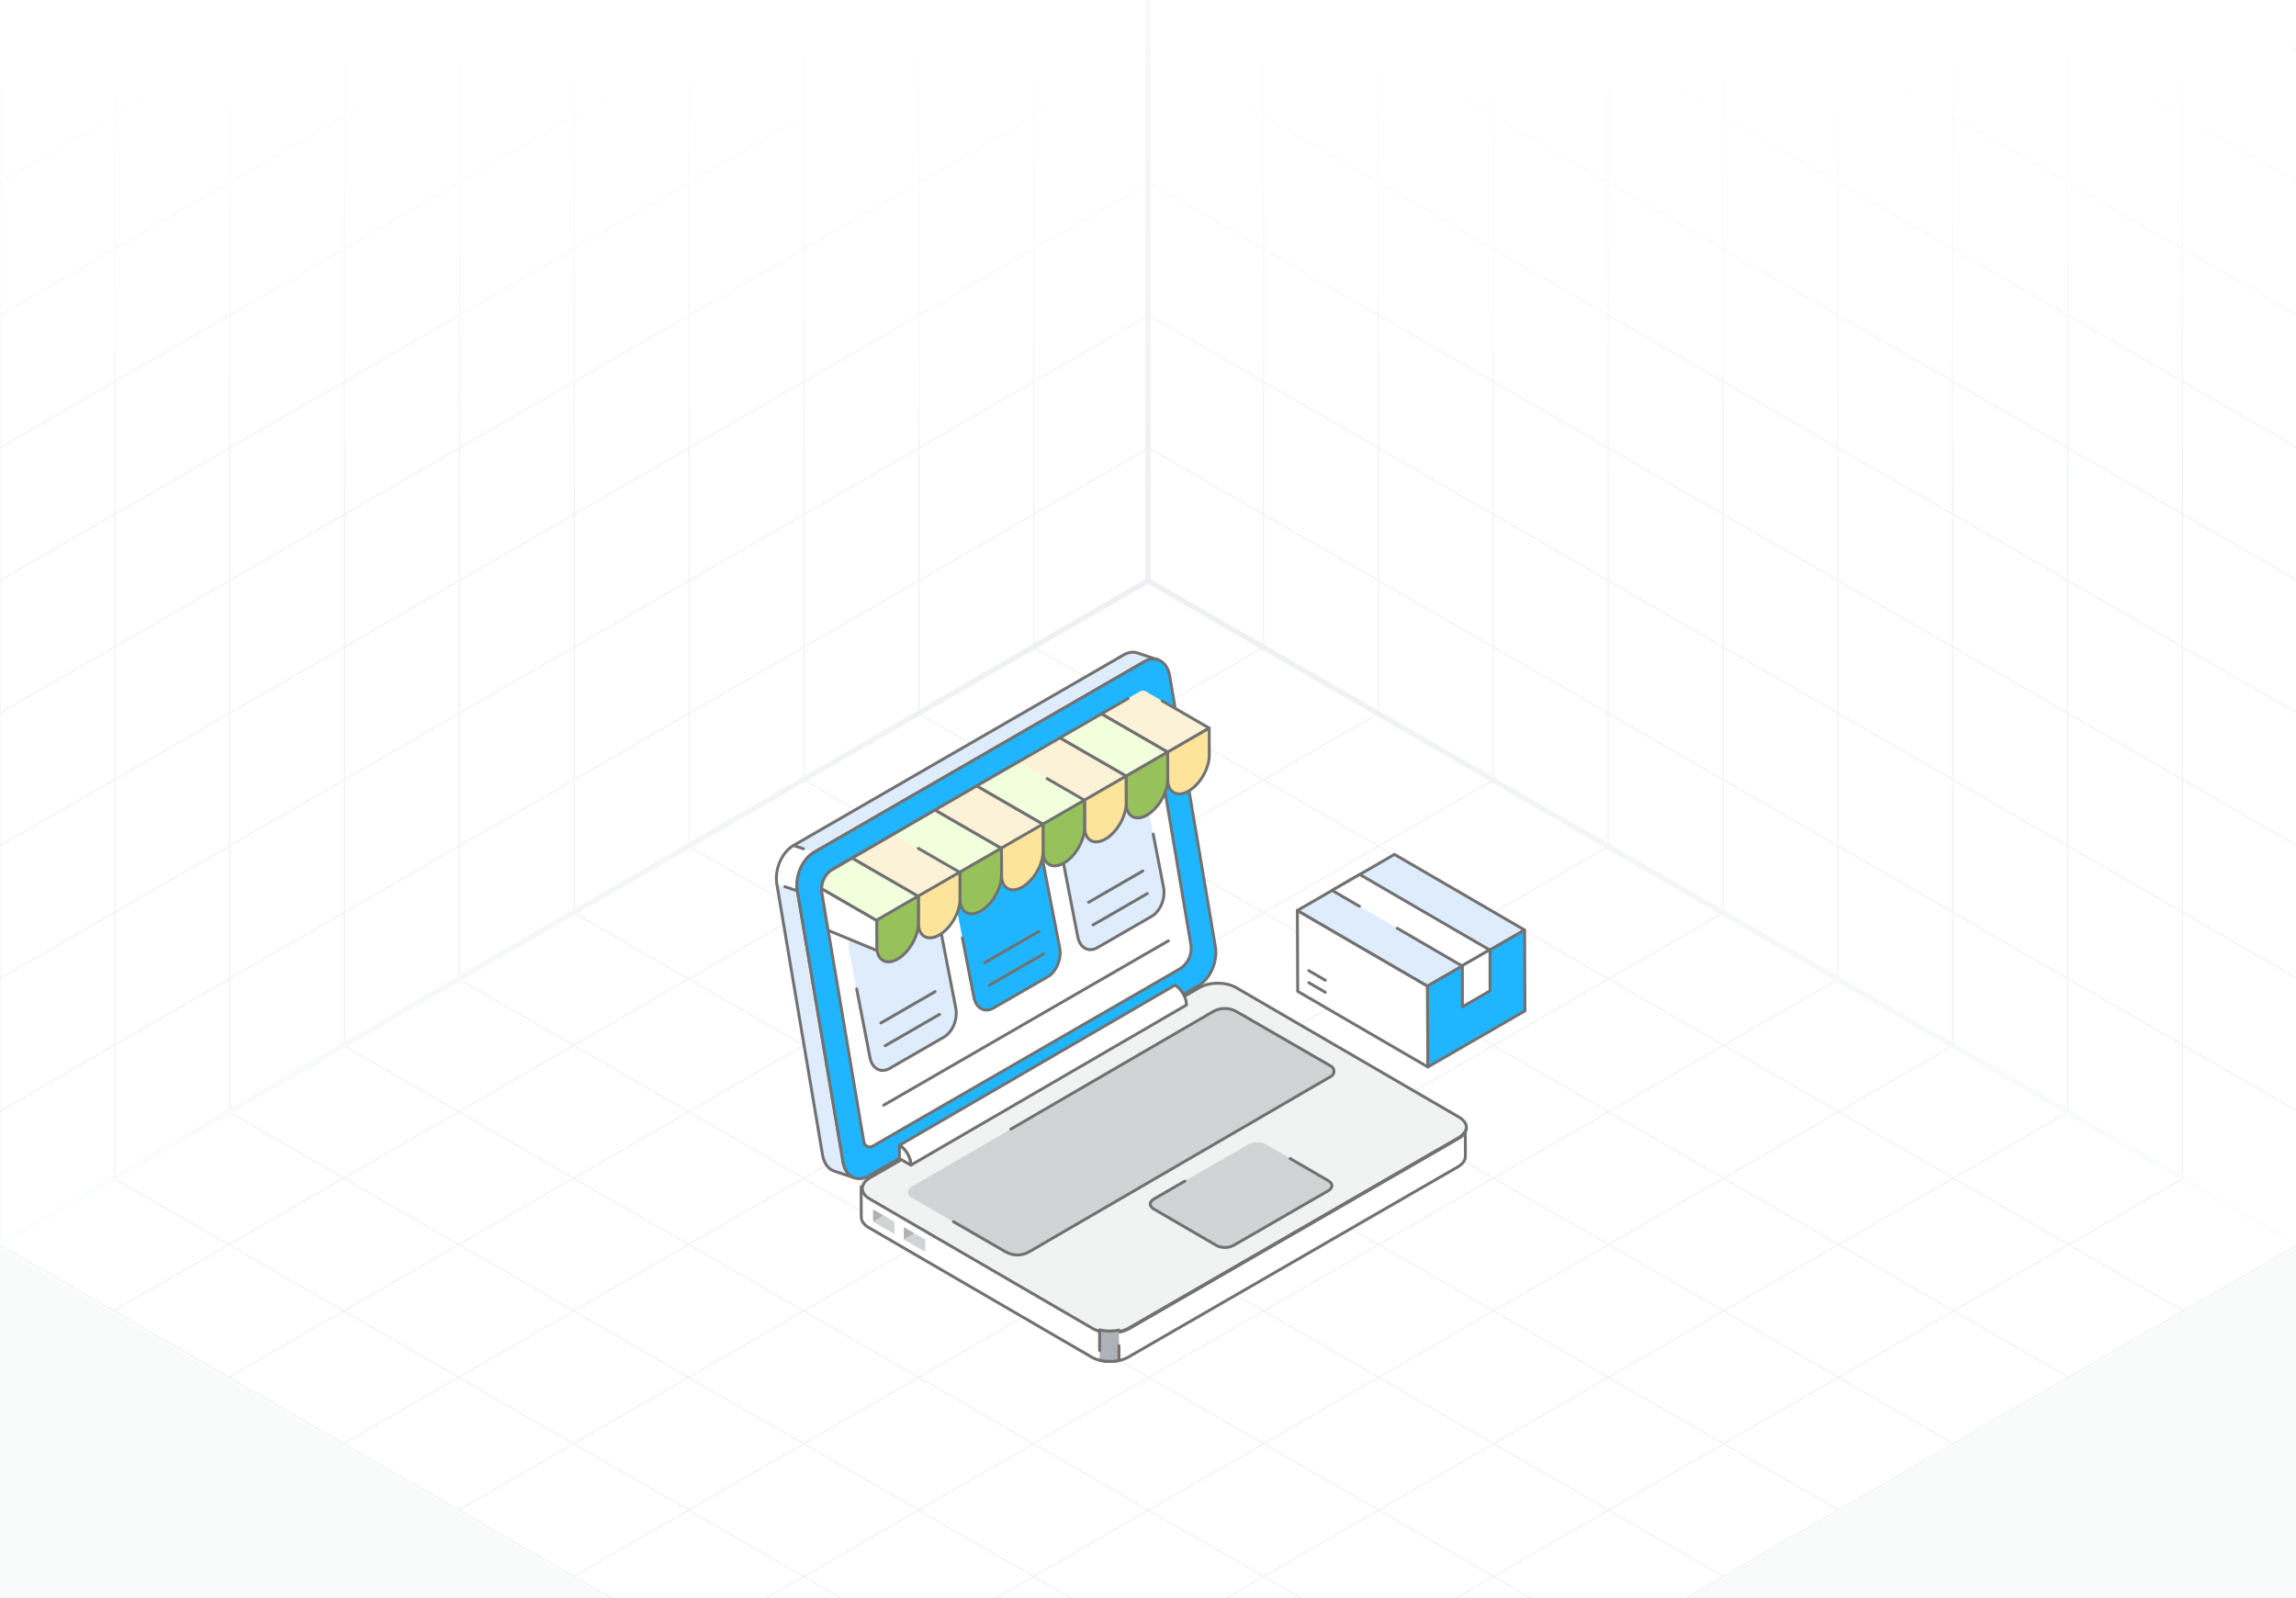 <svg width="431" height="300" viewBox="0 0 431 300" fill="none" xmlns="http://www.w3.org/2000/svg">
<rect x="0" y="0" width="431" height="300" fill="#333333" stroke="none"/>
<g clip-path="url(#clip0_2018_40918)">
<rect width="431" height="300" fill="white"/>
<path d="M237.193 121.463L21.336 246.088M258.779 133.925L42.922 258.55M280.365 146.388L64.507 271.013M301.95 158.85L86.093 283.475M323.536 171.313L107.679 295.938M345.122 183.775L129.265 308.4M366.707 196.238L150.85 320.863M388.293 208.7L172.436 333.325M409.879 221.163L194.022 345.788M194.022 121.463L409.879 246.088M172.436 133.925L388.293 258.55M150.85 146.388L366.707 271.013M129.265 158.85L345.122 283.475M107.679 171.313L323.536 295.938M86.093 183.775L301.95 308.4M64.507 196.238L280.365 320.863M42.922 208.7L258.779 333.325M21.336 221.163L237.193 345.788M215.607 109L-0.25 233.625L215.607 358.25L431.464 233.625L215.607 109Z" stroke="#EDF0F2" stroke-width="0.199"/>
<path d="M237.188 -127.629V121.454M258.75 -115.18V133.904M280.313 -102.731V146.353M301.876 -90.281V158.802M323.438 -77.832V171.251M345.001 -65.383V183.7M366.564 -52.934V196.15M388.126 -40.484V208.599M409.689 -28.035V221.048M215.625 -115.17L431.251 9.322M215.625 -90.261L431.251 34.23M215.625 -65.353L431.251 59.139M215.625 -40.445L431.251 84.047M215.625 -15.536L431.251 108.956M215.625 9.372L431.251 133.864M215.625 34.28L431.251 158.772M215.625 59.189L431.251 183.681M215.625 84.097L431.251 208.589M215.625 -140.078V109.005L431.251 233.497V-15.586L215.625 -140.078Z" stroke="#EDF0F2" stroke-width="0.199"/>
<path d="M194.062 -127.629V121.454M172.5 -115.18V133.904M150.937 -102.731V146.353M129.374 -90.281V158.802M107.812 -77.832V171.251M86.249 -65.383V183.7M64.686 -52.934V196.15M43.124 -40.484V208.599M21.561 -28.035V221.048M215.625 -115.17L-0.001 9.322M215.625 -90.261L-0.001 34.23M215.625 -65.353L-0.001 59.139M215.625 -40.445L-0.001 84.047M215.625 -15.536L-0.001 108.956M215.625 9.372L-0.001 133.864M215.625 34.28L-0.001 158.772M215.625 59.189L-0.001 183.681M215.625 84.097L-0.001 208.589M215.625 -140.078V109.005L-0.001 233.497V-15.586L215.625 -140.078Z" stroke="#EDF0F2" stroke-width="0.199"/>
<path d="M215.5 0L-0.5 0V184.5L215.5 60L215.5 0Z" fill="url(#paint0_linear_2018_40918)"/>
<path d="M214.5 0L430.5 0V184.5L214.5 60L214.5 0Z" fill="url(#paint1_linear_2018_40918)"/>
<path d="M215.5 418.5H431.5V234L215.5 358.5L215.5 418.5Z" fill="#F9FAFA"/>
<path d="M215.5 418.5H-0.5V234L215.5 358.5L215.5 418.5Z" fill="#F9FAFA"/>
<path d="M0 233.5L215.5 109M215.5 109L431 233.5M215.5 109V0" stroke="url(#paint2_radial_2018_40918)"/>
<path d="M273.638 219.057C274.605 218.5 275.083 217.768 275.083 217.046L275.054 211.34C275.054 212.062 274.575 212.794 273.619 213.351L211.794 249.046C209.881 250.149 206.796 250.149 204.903 249.046L163.077 224.742C162.131 224.185 161.662 223.473 161.652 222.75L161.682 228.466C161.682 229.179 162.15 229.901 163.097 230.448L204.922 254.752C206.816 255.855 209.9 255.855 211.813 254.752L273.638 219.057Z" fill="white"/>
<path d="M208.357 255.848C207.059 255.848 205.764 255.561 204.781 254.989L162.956 230.685C161.956 230.107 161.404 229.32 161.404 228.467L161.375 222.752C161.374 222.602 161.495 222.479 161.646 222.478C161.647 222.478 161.648 222.478 161.649 222.478C161.799 222.478 161.921 222.597 161.923 222.747C161.932 223.399 162.39 224.023 163.213 224.506L205.037 248.81C206.852 249.867 209.82 249.867 211.654 248.809L273.479 213.114C274.303 212.635 274.777 211.988 274.777 211.34C274.777 211.189 274.899 211.066 275.05 211.066H275.051C275.201 211.066 275.324 211.188 275.324 211.339L275.354 217.045C275.354 217.91 274.792 218.708 273.771 219.295L211.947 254.99C210.955 255.563 209.655 255.848 208.357 255.848ZM161.93 224.153L161.952 228.466C161.952 229.115 162.406 229.735 163.231 230.211L205.056 254.516C206.872 255.573 209.84 255.572 211.673 254.515L273.498 218.82C273.498 218.82 273.498 218.82 273.499 218.82C274.342 218.336 274.806 217.705 274.806 217.046L274.784 212.743C274.526 213.055 274.18 213.34 273.753 213.588L211.928 249.284C209.943 250.43 206.728 250.429 204.762 249.283L162.937 224.979C162.522 224.736 162.184 224.457 161.93 224.153Z" fill="#717171"/>
<path d="M163.096 220.745C161.183 221.85 161.173 223.635 163.073 224.739L204.897 249.044C206.791 250.145 209.878 250.149 211.792 249.044L273.613 213.352C275.526 212.247 275.536 210.455 273.641 209.354L231.818 185.049C229.917 183.945 226.83 183.948 224.917 185.053L163.096 220.745Z" fill="#F1F2F2"/>
<path d="M208.564 250.486C207.266 250.486 205.969 250.199 204.984 249.627L163.161 225.322C162.156 224.739 161.604 223.947 161.605 223.094C161.607 222.236 162.167 221.441 163.184 220.854L225.005 185.162C226.991 184.015 230.21 184.014 232.181 185.159L274.004 209.464C275.005 210.045 275.555 210.836 275.554 211.69C275.553 212.551 274.992 213.348 273.975 213.936L212.154 249.628C211.162 250.199 209.863 250.486 208.564 250.486ZM228.602 184.84C227.401 184.84 226.198 185.106 225.279 185.636L163.458 221.329C162.617 221.814 162.154 222.441 162.153 223.095C162.152 223.745 162.608 224.368 163.436 224.849L205.259 249.154C207.079 250.21 210.049 250.21 211.88 249.153L273.701 213.46C274.542 212.976 275.005 212.347 275.006 211.689C275.007 211.039 274.554 210.416 273.729 209.937L231.906 185.633C230.997 185.105 229.801 184.84 228.602 184.84Z" fill="#717171"/>
<path d="M216.594 225.079C215.699 225.596 215.695 226.438 216.584 226.955L228.323 233.777C229.221 234.298 230.674 234.298 231.569 233.782L249.343 223.52C250.238 223.003 250.243 222.161 249.346 221.639L237.606 214.817C236.717 214.301 235.263 214.301 234.369 214.817L216.594 225.079Z" fill="#D1D3D4"/>
<path d="M229.952 234.447C229.317 234.447 228.681 234.304 228.186 234.016L216.447 227.193C215.931 226.893 215.646 226.478 215.646 226.024C215.647 225.566 215.935 225.146 216.458 224.845L222.295 221.474C222.425 221.398 222.593 221.443 222.669 221.575C222.745 221.705 222.7 221.873 222.569 221.949L216.732 225.32C216.391 225.516 216.195 225.773 216.194 226.024C216.194 226.275 216.382 226.522 216.722 226.72L228.461 233.543C229.266 234.01 230.626 234.012 231.433 233.546L249.207 223.284C249.553 223.085 249.743 222.836 249.744 222.583C249.744 222.329 249.554 222.08 249.209 221.879L242.043 217.714C241.912 217.638 241.867 217.471 241.943 217.34C242.019 217.209 242.187 217.163 242.318 217.241L249.484 221.406C250.005 221.707 250.292 222.126 250.292 222.582C250.291 223.04 250.003 223.458 249.481 223.759L231.706 234.021C231.214 234.305 230.583 234.447 229.952 234.447Z" fill="#717171"/>
<path d="M210.048 249.687V255.399C208.873 255.65 207.568 255.63 206.414 255.338V249.637C207.568 249.928 208.873 249.948 210.048 249.687Z" fill="#AEB1B5"/>
<path d="M208.36 255.845C207.675 255.845 206.993 255.764 206.35 255.601C206.203 255.565 206.114 255.416 206.151 255.268C206.187 255.122 206.335 255.029 206.483 255.07C207.53 255.334 208.691 255.369 209.777 255.171V252.602C209.777 252.451 209.899 252.328 210.051 252.328C210.202 252.328 210.324 252.451 210.324 252.602V255.396C210.324 255.525 210.234 255.636 210.108 255.663C209.54 255.784 208.95 255.845 208.36 255.845Z" fill="#717171"/>
<path d="M206.416 253.786C206.265 253.786 206.143 253.663 206.143 253.513V249.633C206.143 249.548 206.182 249.469 206.248 249.417C206.314 249.365 206.403 249.347 206.483 249.368C207.607 249.65 208.852 249.668 209.991 249.416C210.144 249.384 210.285 249.477 210.318 249.624C210.351 249.772 210.258 249.918 210.11 249.951C209.003 250.195 207.803 250.202 206.69 249.976V253.513C206.69 253.663 206.568 253.786 206.416 253.786Z" fill="#717171"/>
<path d="M167.915 229.354V231.668L163.896 229.344V229.334L165.896 228.188L167.915 229.354Z" fill="#D1D3D4"/>
<path d="M165.896 228.184L163.896 229.331V227.027L165.896 228.184Z" fill="#AEB1B5"/>
<path d="M173.68 232.679V234.992L169.662 232.668V232.658L171.661 231.512L173.68 232.679Z" fill="#D1D3D4"/>
<path d="M171.661 231.512L169.662 232.659V230.355L171.661 231.512Z" fill="#AEB1B5"/>
<path d="M148.965 158.704L210.917 122.942C211.835 122.405 212.751 122.305 213.523 122.573L217.381 123.859C216.598 123.602 215.692 123.702 214.775 124.228L152.812 160.001" fill="#DEECFB"/>
<path d="M152.812 160.275C152.718 160.275 152.626 160.225 152.575 160.138C152.499 160.007 152.544 159.839 152.675 159.764L214.639 123.99C214.973 123.799 215.309 123.658 215.643 123.567L213.437 122.832C212.711 122.581 211.867 122.704 211.057 123.178L149.102 158.94C148.971 159.015 148.803 158.971 148.728 158.84C148.652 158.709 148.697 158.542 148.828 158.466L210.781 122.704C211.732 122.148 212.738 122.01 213.614 122.313L217.469 123.598C217.612 123.646 217.689 123.801 217.642 123.944C217.594 124.088 217.439 124.165 217.296 124.118C216.557 123.876 215.732 123.996 214.912 124.465L152.949 160.238C152.906 160.263 152.859 160.275 152.812 160.275Z" fill="#717171"/>
<path d="M149.682 167.231L158.253 218.115C158.522 219.703 159.36 220.765 160.445 221.123L156.598 219.837C155.513 219.468 154.675 218.406 154.407 216.818L145.824 165.934" fill="#DEECFB"/>
<path d="M160.445 221.397C160.417 221.397 160.388 221.393 160.36 221.383C160.359 221.383 160.358 221.383 160.358 221.383C160.351 221.38 160.344 221.378 160.336 221.376L156.512 220.097C155.278 219.679 154.413 218.5 154.137 216.864L145.555 165.979C145.529 165.83 145.63 165.689 145.779 165.664C145.926 165.64 146.07 165.739 146.095 165.888L154.677 216.772C154.918 218.203 155.651 219.226 156.686 219.578L158.867 220.307C158.433 219.747 158.128 219.017 157.983 218.161L149.412 167.277C149.387 167.127 149.488 166.986 149.637 166.961C149.783 166.939 149.927 167.036 149.953 167.186L158.523 218.069C158.764 219.495 159.488 220.509 160.51 220.856L160.532 220.863C160.675 220.911 160.753 221.066 160.705 221.21C160.667 221.324 160.56 221.397 160.445 221.397Z" fill="#717171"/>
<path d="M145.825 165.937C145.366 163.21 146.771 159.972 148.962 158.707L152.814 159.999C150.622 161.265 149.218 164.503 149.677 167.23L147.328 166.441" fill="white"/>
<path d="M149.674 167.505C149.645 167.505 149.615 167.5 149.587 167.491L147.237 166.702C147.094 166.654 147.017 166.499 147.065 166.355C147.113 166.213 147.269 166.135 147.412 166.183L149.345 166.832C149.082 164.105 150.513 161.011 152.674 159.764C152.805 159.687 152.973 159.733 153.048 159.864C153.124 159.995 153.079 160.163 152.948 160.238C150.85 161.449 149.503 164.566 149.944 167.186C149.96 167.28 149.925 167.377 149.852 167.439C149.802 167.483 149.738 167.505 149.674 167.505Z" fill="#717171"/>
<path d="M145.824 166.212C145.693 166.212 145.577 166.117 145.555 165.983C145.078 163.156 146.545 159.786 148.825 158.471C148.893 158.43 148.974 158.423 149.049 158.448L150.935 159.081C151.078 159.129 151.155 159.284 151.107 159.428C151.06 159.572 150.904 159.651 150.76 159.6L148.994 159.007C146.956 160.26 145.661 163.316 146.095 165.892C146.12 166.042 146.02 166.183 145.87 166.208C145.855 166.211 145.84 166.212 145.824 166.212Z" fill="#717171"/>
<path d="M214.771 124.23C216.963 122.964 219.114 124.149 219.574 126.876L228.153 177.763C228.613 180.489 227.208 183.727 225.016 184.993L163.059 220.764C160.867 222.029 158.716 220.844 158.257 218.117L149.677 167.231C149.217 164.504 150.622 161.266 152.814 160.001L214.771 124.23Z" fill="#1FB6FF"/>
<path d="M161.311 221.538C160.871 221.538 160.444 221.445 160.044 221.257C158.984 220.758 158.234 219.628 157.986 218.157L149.406 167.269C148.93 164.443 150.397 161.072 152.676 159.757L214.634 123.986C215.708 123.364 216.828 123.272 217.785 123.723C218.845 124.222 219.595 125.352 219.843 126.824L228.423 177.71C228.899 180.537 227.432 183.907 225.153 185.223L163.195 220.994C162.569 221.356 161.927 221.538 161.311 221.538ZM214.907 124.46L152.95 160.231C150.852 161.442 149.505 164.559 149.946 167.178L158.526 218.065C158.744 219.357 159.382 220.34 160.277 220.761C161.069 221.132 162.007 221.047 162.921 220.519L224.879 184.749C226.977 183.537 228.324 180.421 227.883 177.801L219.303 126.915C219.085 125.623 218.447 124.64 217.552 124.219C216.761 123.846 215.822 123.933 214.907 124.46Z" fill="#717171"/>
<path d="M156.463 163.058L214.008 129.834C214.683 129.444 215.54 129.848 215.67 130.617L223.543 177.315C223.854 179.158 222.987 180.999 221.369 181.933L163.825 215.156C163.149 215.545 162.293 215.142 162.163 214.373L154.289 167.675C153.978 165.833 154.845 163.992 156.463 163.058Z" fill="white"/>
<path d="M171.835 167.092C173.467 166.15 175.112 167.056 175.509 169.102L179.424 189.271C179.821 191.318 178.822 193.739 177.19 194.681L167.002 200.563C165.371 201.505 163.719 200.615 163.322 198.568L159.407 178.399C159.01 176.352 160.016 173.916 161.647 172.974L171.835 167.092Z" fill="#DEECFB"/>
<path d="M191.339 155.752C192.971 154.81 194.616 155.716 195.013 157.763L198.928 177.932C199.325 179.978 198.326 182.399 196.694 183.341L186.506 189.223C184.874 190.165 183.223 189.275 182.826 187.228L178.911 167.059C178.514 165.012 179.52 162.576 181.151 161.634L191.339 155.752Z" fill="#1FB6FF"/>
<path d="M210.837 144.424C212.469 143.482 214.114 144.388 214.511 146.434L218.426 166.603C218.823 168.65 217.824 171.071 216.192 172.013L206.004 177.895C204.372 178.837 202.721 177.947 202.324 175.9L198.409 155.731C198.012 153.684 199.018 151.248 200.649 150.306L210.837 144.424Z" fill="#DEECFB"/>
<path d="M165.696 201.214C165.357 201.214 165.026 201.143 164.714 201.001C163.877 200.619 163.271 199.752 163.051 198.621L160.54 185.683C160.511 185.535 160.609 185.391 160.757 185.362C160.901 185.333 161.049 185.43 161.078 185.579L163.59 198.516C163.775 199.472 164.267 200.195 164.942 200.502C165.525 200.769 166.208 200.705 166.864 200.326L177.052 194.444C178.587 193.558 179.53 191.262 179.154 189.324L175.239 169.156C175.052 168.193 174.557 167.465 173.88 167.156C173.299 166.89 172.622 166.953 171.971 167.329C171.839 167.404 171.672 167.36 171.597 167.229C171.521 167.098 171.566 166.931 171.697 166.855C172.506 166.388 173.361 166.317 174.107 166.657C174.948 167.041 175.556 167.913 175.777 169.051L179.692 189.22C180.109 191.369 179.048 193.925 177.326 194.918L167.138 200.8C166.663 201.075 166.172 201.214 165.696 201.214Z" fill="#717171"/>
<path d="M166.172 196.575C166.078 196.575 165.986 196.526 165.935 196.438C165.859 196.307 165.904 196.139 166.035 196.064L176.224 190.182C176.354 190.105 176.522 190.15 176.597 190.282C176.673 190.413 176.629 190.58 176.497 190.656L166.309 196.538C166.266 196.563 166.219 196.575 166.172 196.575Z" fill="#717171"/>
<path d="M165.346 192.313C165.252 192.313 165.16 192.264 165.109 192.176C165.033 192.045 165.078 191.878 165.209 191.802L175.397 185.92C175.528 185.844 175.696 185.889 175.771 186.02C175.847 186.151 175.802 186.319 175.671 186.394L165.483 192.276C165.44 192.301 165.393 192.313 165.346 192.313Z" fill="#717171"/>
<path d="M185.196 189.881C184.857 189.881 184.526 189.811 184.214 189.668C183.377 189.287 182.771 188.42 182.551 187.289L180.382 176.11C180.354 175.961 180.45 175.817 180.599 175.788C180.744 175.762 180.891 175.856 180.92 176.005L183.089 187.184C183.275 188.139 183.767 188.863 184.441 189.17C185.025 189.436 185.708 189.374 186.364 188.994L196.552 183.112C198.087 182.226 199.03 179.929 198.654 177.993L194.739 157.823C194.552 156.861 194.057 156.132 193.38 155.824C192.8 155.559 192.121 155.621 191.471 155.997L185.811 159.265C185.68 159.341 185.512 159.296 185.437 159.165C185.361 159.034 185.406 158.867 185.537 158.791L191.198 155.523C192.007 155.055 192.863 154.986 193.608 155.326C194.448 155.708 195.056 156.581 195.277 157.719L199.192 177.888C199.608 180.036 198.548 182.592 196.826 183.586L186.638 189.468C186.163 189.743 185.672 189.881 185.196 189.881Z" fill="#717171"/>
<path d="M185.676 185.243C185.582 185.243 185.49 185.194 185.439 185.106C185.363 184.975 185.408 184.807 185.539 184.732L195.727 178.85C195.857 178.773 196.026 178.818 196.101 178.95C196.177 179.081 196.132 179.248 196.001 179.324L185.813 185.206C185.77 185.231 185.723 185.243 185.676 185.243Z" fill="#717171"/>
<path d="M184.85 180.985C184.756 180.985 184.663 180.936 184.613 180.848C184.537 180.717 184.582 180.549 184.713 180.474L194.901 174.592C195.032 174.516 195.2 174.56 195.275 174.692C195.351 174.823 195.306 174.99 195.175 175.066L184.987 180.948C184.944 180.973 184.897 180.985 184.85 180.985Z" fill="#717171"/>
<path d="M204.699 178.542C204.36 178.542 204.029 178.472 203.717 178.329C202.879 177.948 202.274 177.081 202.055 175.95L198.14 155.781C197.722 153.626 198.786 151.063 200.512 150.067L206.301 146.725C206.431 146.649 206.599 146.693 206.675 146.825C206.751 146.956 206.706 147.123 206.575 147.199L200.786 150.541C199.246 151.43 198.301 153.733 198.678 155.677L202.593 175.845C202.778 176.8 203.27 177.524 203.944 177.831C204.528 178.097 205.211 178.035 205.867 177.655L216.055 171.773C217.59 170.887 218.533 168.591 218.157 166.653L216.21 156.625C216.182 156.477 216.278 156.333 216.427 156.304C216.574 156.275 216.719 156.372 216.748 156.521L218.695 166.549C219.112 168.698 218.05 171.254 216.329 172.247L206.141 178.129C205.666 178.404 205.175 178.542 204.699 178.542Z" fill="#717171"/>
<path d="M163.265 215.58C163.063 215.58 162.86 215.536 162.672 215.447C162.26 215.252 161.969 214.868 161.893 214.42L154.018 167.721C153.691 165.776 154.618 163.806 156.326 162.821L192.156 142.135C192.286 142.058 192.454 142.103 192.53 142.235C192.606 142.366 192.561 142.534 192.43 142.609L156.6 163.295C155.089 164.167 154.269 165.909 154.559 167.63L162.433 214.328C162.48 214.605 162.652 214.832 162.905 214.951C163.159 215.073 163.445 215.059 163.687 214.919L221.232 181.696C222.742 180.823 223.563 179.082 223.273 177.361L217.845 145.167C217.82 145.018 217.92 144.877 218.069 144.852C218.216 144.828 218.36 144.927 218.385 145.076L223.813 177.27C224.14 179.215 223.213 181.184 221.506 182.17L163.961 215.394C163.747 215.517 163.506 215.58 163.265 215.58Z" fill="#717171"/>
<path d="M168.84 214.99L220.574 184.926C221.762 185.612 222.728 187.284 222.724 188.65L170.99 218.715C170.994 217.349 170.029 215.676 168.84 214.99Z" fill="white"/>
<path d="M170.992 218.99C170.945 218.99 170.898 218.978 170.855 218.953C170.77 218.904 170.718 218.813 170.718 218.715C170.722 217.457 169.8 215.86 168.705 215.229C168.621 215.18 168.568 215.09 168.568 214.991C168.568 214.894 168.62 214.804 168.705 214.755L220.438 184.69C220.522 184.64 220.627 184.64 220.712 184.69C221.978 185.42 223.004 187.198 223 188.652C222.999 188.749 222.948 188.839 222.864 188.888L171.13 218.952C171.088 218.977 171.04 218.99 170.992 218.99ZM169.358 215.008C170.318 215.748 171.076 217.059 171.235 218.258L222.448 188.496C222.384 187.317 221.564 185.897 220.571 185.246L169.358 215.008Z" fill="#717171"/>
<path d="M168.843 214.992C170.032 215.679 170.997 217.351 170.993 218.717L168.836 217.471L168.843 214.992Z" fill="white"/>
<path d="M170.994 218.992C170.947 218.992 170.899 218.98 170.857 218.955L168.699 217.71C168.614 217.661 168.562 217.57 168.563 217.471L168.57 214.992C168.571 214.895 168.622 214.805 168.707 214.756C168.792 214.706 168.896 214.706 168.981 214.756C170.246 215.486 171.272 217.264 171.268 218.719C171.267 218.816 171.215 218.906 171.13 218.955C171.088 218.98 171.041 218.992 170.994 218.992ZM169.111 217.314L170.677 218.219C170.512 217.234 169.889 216.154 169.116 215.516L169.111 217.314Z" fill="#717171"/>
<path d="M232.124 189.901L249.862 200.142C250.598 200.566 250.599 201.627 249.865 202.054L193.197 234.986C191.828 235.781 190.139 235.783 188.767 234.992L171.029 224.751C170.294 224.326 170.292 223.265 171.026 222.839L227.694 189.907C229.063 189.111 230.753 189.109 232.124 189.901Z" fill="#D1D3D4"/>
<path d="M190.978 235.855C190.167 235.855 189.355 235.646 188.631 235.228L178.83 229.57C178.699 229.494 178.654 229.326 178.73 229.195C178.806 229.065 178.974 229.021 179.104 229.095L188.905 234.752C190.188 235.495 191.78 235.492 193.06 234.747L249.728 201.816C249.987 201.665 250.142 201.396 250.141 201.096C250.141 200.796 249.985 200.527 249.726 200.378L231.987 190.136C230.706 189.397 229.113 189.398 227.832 190.142L189.888 212.193C189.757 212.269 189.589 212.224 189.513 212.094C189.437 211.963 189.482 211.796 189.613 211.72L227.557 189.669C229.007 188.826 230.811 188.824 232.261 189.662L250 199.904C250.43 200.152 250.688 200.597 250.689 201.095C250.69 201.593 250.434 202.039 250.003 202.289L193.335 235.22C192.609 235.643 191.793 235.855 190.978 235.855Z" fill="#717171"/>
<path d="M164.761 178.494L164.657 178.453H164.647L155.462 174.646L154.286 167.676C154.234 167.385 154.224 167.093 154.234 166.812L164.584 172.794L164.709 172.867L164.761 178.494Z" fill="white"/>
<path d="M164.758 178.765C164.723 178.765 164.689 178.759 164.656 178.745L164.581 178.715C164.566 178.712 164.551 178.708 164.539 178.703L155.353 174.896C155.266 174.859 155.203 174.781 155.188 174.688L154.012 167.719C153.963 167.44 153.944 167.139 153.957 166.799C153.961 166.704 154.014 166.616 154.098 166.57C154.182 166.522 154.285 166.524 154.368 166.573L164.845 172.628C164.928 172.676 164.979 172.765 164.98 172.861L165.032 178.489C165.033 178.58 164.988 178.666 164.913 178.718C164.866 178.749 164.812 178.765 164.758 178.765ZM155.703 174.447L164.48 178.085L164.434 173.022L154.511 167.288C154.52 167.406 154.533 167.517 154.552 167.625L155.703 174.447Z" fill="#717171"/>
<path d="M167.74 156.576L175.527 152.051L188.068 159.291L180.282 163.817" fill="#F1FFDD"/>
<path d="M180.282 164.091C180.188 164.091 180.096 164.042 180.045 163.955C179.969 163.824 180.014 163.656 180.145 163.58L187.522 159.293L175.528 152.368L167.878 156.814C167.748 156.889 167.58 156.846 167.504 156.715C167.428 156.584 167.472 156.416 167.603 156.34L175.39 151.815C175.474 151.765 175.579 151.765 175.664 151.815L188.206 159.056C188.29 159.104 188.343 159.195 188.343 159.292C188.343 159.39 188.291 159.48 188.206 159.53L180.42 164.054C180.376 164.079 180.329 164.091 180.282 164.091Z" fill="#717171"/>
<path d="M172.398 159.271L180.281 163.823L172.495 168.348L159.953 161.107L167.74 156.582" fill="#FCF2D7"/>
<path d="M172.497 168.615C172.45 168.615 172.402 168.603 172.36 168.578L159.819 161.337C159.734 161.288 159.682 161.198 159.682 161.101C159.682 161.003 159.734 160.912 159.818 160.863L167.605 156.338C167.734 156.262 167.903 156.306 167.979 156.438C168.055 156.568 168.011 156.736 167.88 156.812L160.502 161.1L172.497 168.024L179.737 163.816L172.263 159.501C172.132 159.426 172.087 159.258 172.163 159.127C172.239 158.996 172.407 158.952 172.537 159.027L180.421 163.579C180.505 163.627 180.558 163.718 180.558 163.815C180.558 163.913 180.506 164.003 180.421 164.053L172.635 168.578C172.592 168.603 172.545 168.615 172.497 168.615Z" fill="#717171"/>
<path d="M172.501 168.334L172.397 168.396H172.386L164.71 172.859L164.585 172.786L154.234 166.805C154.266 165.515 154.859 164.298 155.857 163.476L159.956 161.094L172.335 168.24L172.386 168.271H172.397L172.501 168.334Z" fill="#F1FFDD"/>
<path d="M164.708 173.133C164.661 173.133 164.613 173.121 164.57 173.096L164.445 173.023L154.096 167.042C154.009 166.992 153.957 166.899 153.959 166.798C153.993 165.426 154.621 164.138 155.682 163.265L159.817 160.857C159.901 160.809 160.006 160.807 160.092 160.857L172.47 168.003L172.468 168.009C172.493 168.016 172.516 168.025 172.536 168.037L172.64 168.099C172.723 168.148 172.774 168.237 172.774 168.334C172.774 168.43 172.723 168.519 172.641 168.569L172.536 168.632C172.52 168.641 172.503 168.649 172.485 168.656L164.846 173.096C164.804 173.121 164.756 173.133 164.708 173.133ZM154.514 166.651L164.709 172.542L171.947 168.335L159.955 161.411L155.994 163.713C155.132 164.427 154.587 165.499 154.514 166.651Z" fill="#717171"/>
<path d="M203.561 150.209L203.582 150.219L203.592 150.23L203.634 150.251L203.592 150.271L203.582 150.282L195.853 154.776L195.79 154.744L195.78 154.734L195.749 154.713L183.328 147.536L191.151 143.031" fill="#F1FFDD"/>
<path d="M195.853 155.05C195.811 155.05 195.769 155.04 195.731 155.021L195.669 154.99C195.642 154.977 195.618 154.959 195.597 154.938L183.192 147.773C183.107 147.724 183.055 147.634 183.055 147.536C183.055 147.438 183.107 147.348 183.192 147.298L191.015 142.794C191.144 142.719 191.313 142.763 191.389 142.896C191.464 143.027 191.419 143.194 191.287 143.27L183.877 147.537L195.855 154.458L203.275 150.144C203.28 150.12 203.289 150.096 203.301 150.072C203.371 149.938 203.551 149.898 203.686 149.965L203.707 149.976C203.73 149.988 203.751 150.003 203.771 150.021C203.863 150.068 203.914 150.155 203.914 150.258C203.914 150.362 203.849 150.449 203.757 150.495L195.99 155.013C195.948 155.037 195.901 155.05 195.853 155.05Z" fill="#717171"/>
<path d="M226.985 136.676L219.204 141.201L219.193 141.191H219.183L206.752 134.013L214.002 129.831C214.335 129.644 214.699 129.644 215.011 129.779V129.758L226.985 136.676Z" fill="#FCF2D7"/>
<path d="M219.206 141.473C219.159 141.473 219.113 141.462 219.072 141.438C219.063 141.435 219.056 141.431 219.048 141.426L206.617 134.249C206.533 134.2 206.48 134.109 206.48 134.012C206.48 133.914 206.533 133.823 206.617 133.774L211.627 130.885C211.759 130.809 211.926 130.854 212.002 130.985C212.077 131.116 212.032 131.284 211.901 131.36L207.302 134.012L219.204 140.884L226.44 136.675L218.007 131.802C217.875 131.727 217.831 131.559 217.906 131.428C217.982 131.297 218.15 131.254 218.28 131.328L227.124 136.438C227.208 136.486 227.261 136.577 227.261 136.674C227.261 136.772 227.209 136.862 227.124 136.912L219.343 141.436C219.301 141.461 219.253 141.473 219.206 141.473Z" fill="#717171"/>
<path d="M219.207 141.196L219.196 141.206H219.186L211.426 145.711L211.394 145.69H211.384V145.679L198.953 138.512L206.755 134.008L219.186 141.185H219.196L219.207 141.196Z" fill="#F1FFDD"/>
<path d="M211.422 145.985C211.369 145.985 211.315 145.969 211.269 145.938L211.27 145.937C211.246 145.925 211.223 145.911 211.203 145.894L198.813 138.75C198.728 138.701 198.676 138.611 198.676 138.513C198.676 138.415 198.728 138.324 198.813 138.276L206.615 133.771C206.699 133.722 206.804 133.722 206.889 133.771L219.291 140.932C219.327 140.946 219.361 140.966 219.387 140.992C219.492 141.097 219.504 141.277 219.402 141.385L219.392 141.396C219.361 141.428 219.323 141.452 219.281 141.466L211.56 145.948C211.517 145.973 211.47 145.985 211.422 145.985ZM199.498 138.513L211.428 145.391L218.654 141.197L206.752 134.324L199.498 138.513Z" fill="#717171"/>
<path d="M191.152 143.03L198.954 138.516L211.385 145.683V145.693H211.395L211.427 145.714L211.395 145.735H211.385L203.635 150.25L203.594 150.229L203.583 150.218L203.562 150.208L196.562 146.159" fill="#FCF2D7"/>
<path d="M203.633 150.523C203.591 150.523 203.549 150.514 203.51 150.494C203.486 150.482 203.423 150.445 203.403 150.427L196.423 146.396C196.292 146.321 196.247 146.153 196.323 146.022C196.399 145.892 196.568 145.847 196.697 145.922L203.633 149.933L210.882 145.71L198.952 138.832L191.288 143.268C191.16 143.343 190.99 143.299 190.914 143.168C190.838 143.037 190.883 142.869 191.014 142.794L198.815 138.279C198.9 138.23 199.005 138.23 199.089 138.278L211.521 145.446C211.543 145.458 211.563 145.474 211.58 145.492C211.639 145.546 211.683 145.626 211.683 145.703C211.683 145.795 211.653 145.891 211.578 145.941C211.561 145.953 211.538 145.966 211.514 145.976L203.771 150.486C203.729 150.511 203.681 150.523 203.633 150.523Z" fill="#717171"/>
<path d="M195.854 154.779L195.791 154.81L195.781 154.821L188.073 159.294L187.989 159.242L187.948 159.221L175.527 152.054L176.308 151.596L183.329 147.539L195.75 154.717L195.781 154.738L195.791 154.748L195.854 154.779Z" fill="#FCF2D7"/>
<path d="M188.073 159.568C188.023 159.568 187.972 159.554 187.928 159.526L187.845 159.474L175.391 152.291C175.306 152.242 175.254 152.153 175.254 152.055C175.253 151.958 175.305 151.867 175.389 151.818L176.17 151.36L183.193 147.303C183.277 147.253 183.382 147.253 183.467 147.303L195.887 154.48C195.9 154.487 195.922 154.502 195.941 154.517L195.976 154.534C196.069 154.58 196.128 154.674 196.128 154.778C196.129 154.882 196.07 154.977 195.978 155.024L195.944 155.041C195.935 155.048 195.926 155.054 195.919 155.058L188.211 159.531C188.168 159.556 188.121 159.568 188.073 159.568ZM176.073 152.052L188.074 158.977L195.312 154.777L183.33 147.856L176.073 152.052Z" fill="#717171"/>
<path d="M226.992 136.68L227.006 141.759C227.013 144.237 225.275 147.256 223.118 148.501C220.962 149.746 219.205 148.745 219.198 146.267L219.184 141.188L226.992 136.68Z" fill="#FCE49A"/>
<path d="M221.365 149.312C220.944 149.312 220.554 149.213 220.207 149.014C219.383 148.539 218.926 147.564 218.923 146.267L218.908 141.188C218.908 141.09 218.96 140.999 219.045 140.951L226.854 136.443C226.938 136.394 227.043 136.394 227.127 136.442C227.212 136.491 227.265 136.582 227.265 136.679L227.278 141.758C227.286 144.322 225.481 147.453 223.254 148.738C222.593 149.12 221.95 149.312 221.365 149.312ZM219.457 141.346L219.471 146.266C219.474 147.359 219.832 148.166 220.481 148.539C221.134 148.916 222.022 148.818 222.98 148.264C225.055 147.066 226.738 144.148 226.731 141.76L226.718 137.154L219.457 141.346Z" fill="#717171"/>
<path d="M219.191 141.176L219.205 146.255C219.212 148.733 217.474 151.752 215.317 152.997C213.161 154.242 211.404 153.241 211.397 150.763L211.383 145.684L219.191 141.176Z" fill="#97C15A"/>
<path d="M213.566 153.809C213.145 153.809 212.755 153.71 212.408 153.51C211.583 153.035 211.128 152.06 211.124 150.764L211.109 145.685C211.109 145.587 211.161 145.496 211.246 145.447L219.054 140.939C219.139 140.89 219.243 140.89 219.328 140.939C219.413 140.987 219.465 141.078 219.465 141.176L219.48 146.255C219.487 148.818 217.682 151.949 215.455 153.234C214.794 153.616 214.151 153.809 213.566 153.809ZM211.658 145.842L211.672 150.763C211.675 151.855 212.033 152.662 212.682 153.035C213.334 153.412 214.223 153.313 215.181 152.761C217.256 151.562 218.939 148.644 218.932 146.256L218.919 141.65L211.658 145.842Z" fill="#717171"/>
<path d="M211.39 145.68L211.404 150.759C211.412 153.237 209.673 156.256 207.517 157.501C205.36 158.746 203.603 157.745 203.596 155.267L203.582 150.188L211.39 145.68Z" fill="#FCE49A"/>
<path d="M205.765 158.312C205.345 158.312 204.954 158.213 204.608 158.014C203.783 157.539 203.327 156.564 203.323 155.267L203.309 150.189C203.308 150.091 203.36 150 203.446 149.951L211.254 145.443C211.338 145.394 211.442 145.394 211.527 145.442C211.612 145.491 211.664 145.582 211.664 145.679L211.679 150.759C211.686 153.322 209.881 156.453 207.654 157.738C206.993 158.12 206.35 158.312 205.765 158.312ZM203.857 150.346L203.871 155.266C203.874 156.359 204.233 157.166 204.881 157.539C205.534 157.915 206.421 157.818 207.38 157.264C209.455 156.066 211.138 153.148 211.131 150.76L211.118 146.154L203.857 150.346Z" fill="#717171"/>
<path d="M203.591 150.188L203.606 155.266C203.613 157.745 201.875 160.763 199.718 162.009C197.561 163.254 195.805 162.253 195.798 159.774L195.783 154.695L203.591 150.188Z" fill="#97C15A"/>
<path d="M197.966 162.82C197.546 162.82 197.155 162.721 196.809 162.522C195.984 162.047 195.528 161.072 195.524 159.775L195.51 154.696C195.509 154.598 195.562 154.507 195.647 154.459L203.455 149.951C203.539 149.902 203.644 149.902 203.728 149.95C203.813 149.999 203.865 150.089 203.866 150.187L203.88 155.266C203.887 157.829 202.081 160.961 199.855 162.246C199.194 162.628 198.551 162.82 197.966 162.82ZM196.058 154.853L196.072 159.774C196.075 160.867 196.434 161.674 197.082 162.047C197.735 162.423 198.623 162.325 199.581 161.772C201.656 160.574 203.339 157.656 203.332 155.268L203.319 150.661L196.058 154.853Z" fill="#717171"/>
<path d="M195.79 154.684L195.805 159.763C195.812 162.241 194.074 165.259 191.917 166.505C189.76 167.75 188.004 166.749 187.997 164.27L187.982 159.192L195.79 154.684Z" fill="#FCE49A"/>
<path d="M190.168 167.316C189.747 167.316 189.357 167.217 189.01 167.018C188.185 166.543 187.729 165.568 187.725 164.272L187.711 159.193C187.71 159.095 187.763 159.004 187.848 158.955L195.656 154.447C195.741 154.398 195.845 154.398 195.93 154.446C196.015 154.495 196.067 154.585 196.067 154.683L196.081 159.762C196.089 162.326 194.284 165.457 192.057 166.742C191.396 167.124 190.753 167.316 190.168 167.316ZM188.259 159.35L188.273 164.271C188.276 165.363 188.635 166.17 189.283 166.543C189.936 166.919 190.824 166.82 191.783 166.268C193.858 165.07 195.54 162.152 195.533 159.764L195.521 155.157L188.259 159.35Z" fill="#717171"/>
<path d="M187.994 159.191L188.008 164.27C188.015 166.749 186.277 169.767 184.12 171.012C181.964 172.258 180.207 171.256 180.2 168.778L180.186 163.699L187.994 159.191Z" fill="#97C15A"/>
<path d="M182.369 171.824C181.948 171.824 181.558 171.725 181.211 171.526C180.387 171.051 179.93 170.076 179.927 168.779L179.912 163.701C179.912 163.603 179.964 163.512 180.049 163.463L187.857 158.955C187.942 158.906 188.046 158.906 188.13 158.954C188.215 159.003 188.267 159.093 188.268 159.191L188.282 164.27C188.289 166.833 186.484 169.965 184.258 171.25C183.597 171.632 182.954 171.824 182.369 171.824ZM180.46 163.858L180.474 168.778C180.478 169.87 180.836 170.678 181.484 171.051C182.137 171.427 183.025 171.329 183.984 170.776C186.058 169.578 187.741 166.66 187.735 164.271L187.722 159.665L180.46 163.858Z" fill="#717171"/>
<path d="M180.193 163.695L180.207 168.774C180.214 171.252 178.476 174.271 176.319 175.516C174.163 176.762 172.406 175.76 172.399 173.282L172.385 168.203L180.193 163.695Z" fill="#FCE49A"/>
<path d="M174.567 176.328C174.148 176.328 173.757 176.229 173.41 176.03C172.586 175.555 172.13 174.58 172.126 173.283L172.111 168.204C172.111 168.106 172.163 168.015 172.248 167.966L180.056 163.459C180.141 163.409 180.245 163.41 180.33 163.458C180.415 163.507 180.467 163.597 180.467 163.695L180.482 168.774C180.488 171.337 178.684 174.468 176.457 175.753C175.796 176.135 175.153 176.328 174.567 176.328ZM172.66 168.361L172.674 173.282C172.677 174.374 173.035 175.182 173.684 175.555C174.337 175.93 175.225 175.832 176.183 175.28C178.258 174.082 179.941 171.164 179.934 168.775L179.921 164.169L172.66 168.361Z" fill="#717171"/>
<path d="M172.396 168.199L172.41 173.278C172.417 175.756 170.679 178.775 168.523 180.02C166.366 181.265 164.609 180.264 164.602 177.786L164.588 172.707L172.396 168.199Z" fill="#97C15A"/>
<path d="M166.767 180.831C166.347 180.831 165.956 180.732 165.609 180.533C164.785 180.058 164.329 179.083 164.325 177.787L164.311 172.708C164.31 172.61 164.362 172.519 164.448 172.47L172.255 167.963C172.34 167.913 172.444 167.914 172.529 167.962C172.614 168.011 172.666 168.101 172.666 168.199L172.681 173.278C172.688 175.841 170.882 178.972 168.656 180.257C167.995 180.639 167.352 180.831 166.767 180.831ZM164.859 172.865L164.873 177.786C164.876 178.878 165.234 179.685 165.882 180.058C166.537 180.434 167.424 180.337 168.382 179.783C170.457 178.585 172.14 175.667 172.133 173.279L172.12 168.673L164.859 172.865Z" fill="#717171"/>
<path d="M258.01 194.465L268.031 200.289L267.972 185.105L243.539 170.906L243.598 186.09L253.156 191.644L258.01 194.465Z" fill="white"/>
<path d="M268.031 200.563C267.984 200.563 267.936 200.551 267.894 200.526L243.461 186.327C243.377 186.278 243.325 186.189 243.325 186.091L243.266 170.908C243.265 170.809 243.318 170.719 243.403 170.67C243.488 170.62 243.594 170.621 243.677 170.67L268.109 184.868C268.193 184.917 268.245 185.007 268.246 185.104L268.305 200.288C268.306 200.386 268.253 200.477 268.168 200.526C268.126 200.551 268.078 200.563 268.031 200.563ZM258.149 194.229L267.756 199.812L267.699 185.263L243.815 171.384L243.872 185.932L258.149 194.229Z" fill="#717171"/>
<path d="M286.201 174.585L261.768 160.387L243.539 170.911L267.972 185.11L286.201 174.585Z" fill="#DEECFB"/>
<path d="M267.972 185.384C267.924 185.384 267.877 185.372 267.834 185.347L243.402 171.149C243.318 171.099 243.266 171.009 243.266 170.911C243.266 170.814 243.318 170.723 243.403 170.675L261.632 160.15C261.718 160.101 261.823 160.101 261.906 160.15L286.339 174.349C286.423 174.398 286.475 174.488 286.475 174.586C286.475 174.684 286.423 174.774 286.338 174.823L268.109 185.347C268.067 185.372 268.019 185.384 267.972 185.384ZM244.086 170.912L267.972 184.794L285.655 174.585L261.768 160.704L244.086 170.912Z" fill="#717171"/>
<path d="M262.288 174.251L274.491 181.343L279.673 178.351L255.24 164.152L250.059 167.145L255.199 170.132" fill="white"/>
<path d="M274.493 181.617C274.446 181.617 274.398 181.605 274.356 181.58L262.153 174.488C262.022 174.412 261.977 174.244 262.053 174.113C262.129 173.981 262.298 173.937 262.428 174.014L274.494 181.026L279.129 178.35L255.242 164.469L250.607 167.145L255.339 169.895C255.47 169.971 255.515 170.139 255.439 170.269C255.362 170.4 255.194 170.444 255.064 170.369L249.924 167.381C249.839 167.332 249.787 167.242 249.787 167.144C249.787 167.046 249.84 166.956 249.924 166.907L255.106 163.915C255.191 163.867 255.297 163.867 255.38 163.915L279.813 178.114C279.897 178.163 279.949 178.253 279.949 178.351C279.949 178.448 279.897 178.539 279.812 178.588L274.63 181.58C274.588 181.605 274.541 181.617 274.493 181.617Z" fill="#717171"/>
<path d="M267.971 185.107L268.03 200.29L286.259 189.766L286.2 174.582L267.971 185.107Z" fill="#1FB6FF"/>
<path d="M268.031 200.565C267.983 200.565 267.936 200.552 267.894 200.528C267.81 200.479 267.757 200.39 267.757 200.292L267.697 185.108C267.697 185.01 267.749 184.919 267.834 184.87L286.064 174.345C286.148 174.296 286.252 174.297 286.337 174.345C286.421 174.394 286.474 174.483 286.474 174.581L286.534 189.765C286.534 189.863 286.482 189.954 286.397 190.003L268.168 200.528C268.125 200.552 268.078 200.565 268.031 200.565ZM268.246 185.265L268.303 199.817L285.985 189.608L285.928 175.056L268.246 185.265Z" fill="#717171"/>
<path d="M279.71 186.004L279.71 178.258L274.52 181.255L274.52 189.001L279.71 186.004Z" fill="white"/>
<path d="M274.517 189.272C274.47 189.272 274.422 189.259 274.38 189.235C274.295 189.186 274.243 189.096 274.243 188.998L274.242 181.251C274.242 181.153 274.295 181.063 274.379 181.014L279.569 178.017C279.654 177.968 279.759 177.968 279.843 178.017C279.928 178.066 279.98 178.156 279.98 178.254L279.981 186.001C279.981 186.099 279.928 186.189 279.844 186.238L274.654 189.235C274.611 189.259 274.564 189.272 274.517 189.272ZM274.79 181.41L274.791 188.523L279.433 185.842L279.433 178.729L274.79 181.41Z" fill="#717171"/>
<path d="M248.782 186.544C248.735 186.544 248.688 186.532 248.644 186.507L245.553 184.711C245.422 184.635 245.377 184.467 245.453 184.336C245.529 184.204 245.697 184.161 245.828 184.237L248.919 186.033C249.05 186.109 249.095 186.277 249.019 186.408C248.968 186.495 248.876 186.544 248.782 186.544Z" fill="#717171"/>
<path d="M248.782 184.282C248.735 184.282 248.688 184.27 248.644 184.245L245.553 182.448C245.422 182.372 245.377 182.205 245.453 182.074C245.529 181.942 245.697 181.899 245.828 181.974L248.919 183.771C249.05 183.847 249.095 184.015 249.019 184.145C248.968 184.233 248.876 184.282 248.782 184.282Z" fill="#717171"/>
<path d="M205.18 173.903C205.086 173.903 204.994 173.854 204.943 173.766C204.867 173.635 204.912 173.468 205.043 173.392L215.231 167.51C215.362 167.433 215.53 167.479 215.605 167.61C215.681 167.741 215.636 167.909 215.505 167.984L205.317 173.866C205.274 173.892 205.227 173.903 205.18 173.903Z" fill="#717171"/>
<path d="M204.35 169.649C204.256 169.649 204.163 169.6 204.113 169.512C204.037 169.381 204.082 169.213 204.213 169.138L214.401 163.256C214.532 163.18 214.7 163.224 214.775 163.356C214.851 163.487 214.806 163.654 214.675 163.73L204.487 169.612C204.444 169.637 204.397 169.649 204.35 169.649Z" fill="#717171"/>
<path d="M165.872 207.746C165.777 207.746 165.685 207.697 165.635 207.609C165.559 207.479 165.604 207.311 165.735 207.235L219.188 176.374C219.318 176.296 219.487 176.342 219.562 176.474C219.638 176.605 219.593 176.772 219.462 176.848L166.009 207.71C165.965 207.735 165.918 207.746 165.872 207.746Z" fill="#717171"/>
</g>
<defs>
<linearGradient id="paint0_linear_2018_40918" x1="42.029" y1="-4.2209e-08" x2="42.029" y2="95.5" gradientUnits="userSpaceOnUse">
<stop stop-color="white"/>
<stop offset="1" stop-color="white" stop-opacity="0"/>
</linearGradient>
<linearGradient id="paint1_linear_2018_40918" x1="387.971" y1="-4.2209e-08" x2="387.971" y2="95.5" gradientUnits="userSpaceOnUse">
<stop stop-color="white"/>
<stop offset="1" stop-color="white" stop-opacity="0"/>
</linearGradient>
<radialGradient id="paint2_radial_2018_40918" cx="0" cy="0" r="1" gradientUnits="userSpaceOnUse" gradientTransform="translate(215.5 111) rotate(90) scale(185.5 342.4)">
<stop stop-color="#EDF0F2"/>
<stop offset="1" stop-color="white"/>
</radialGradient>
<clipPath id="clip0_2018_40918">
<rect width="431" height="300" fill="white"/>
</clipPath>
</defs>
</svg>
